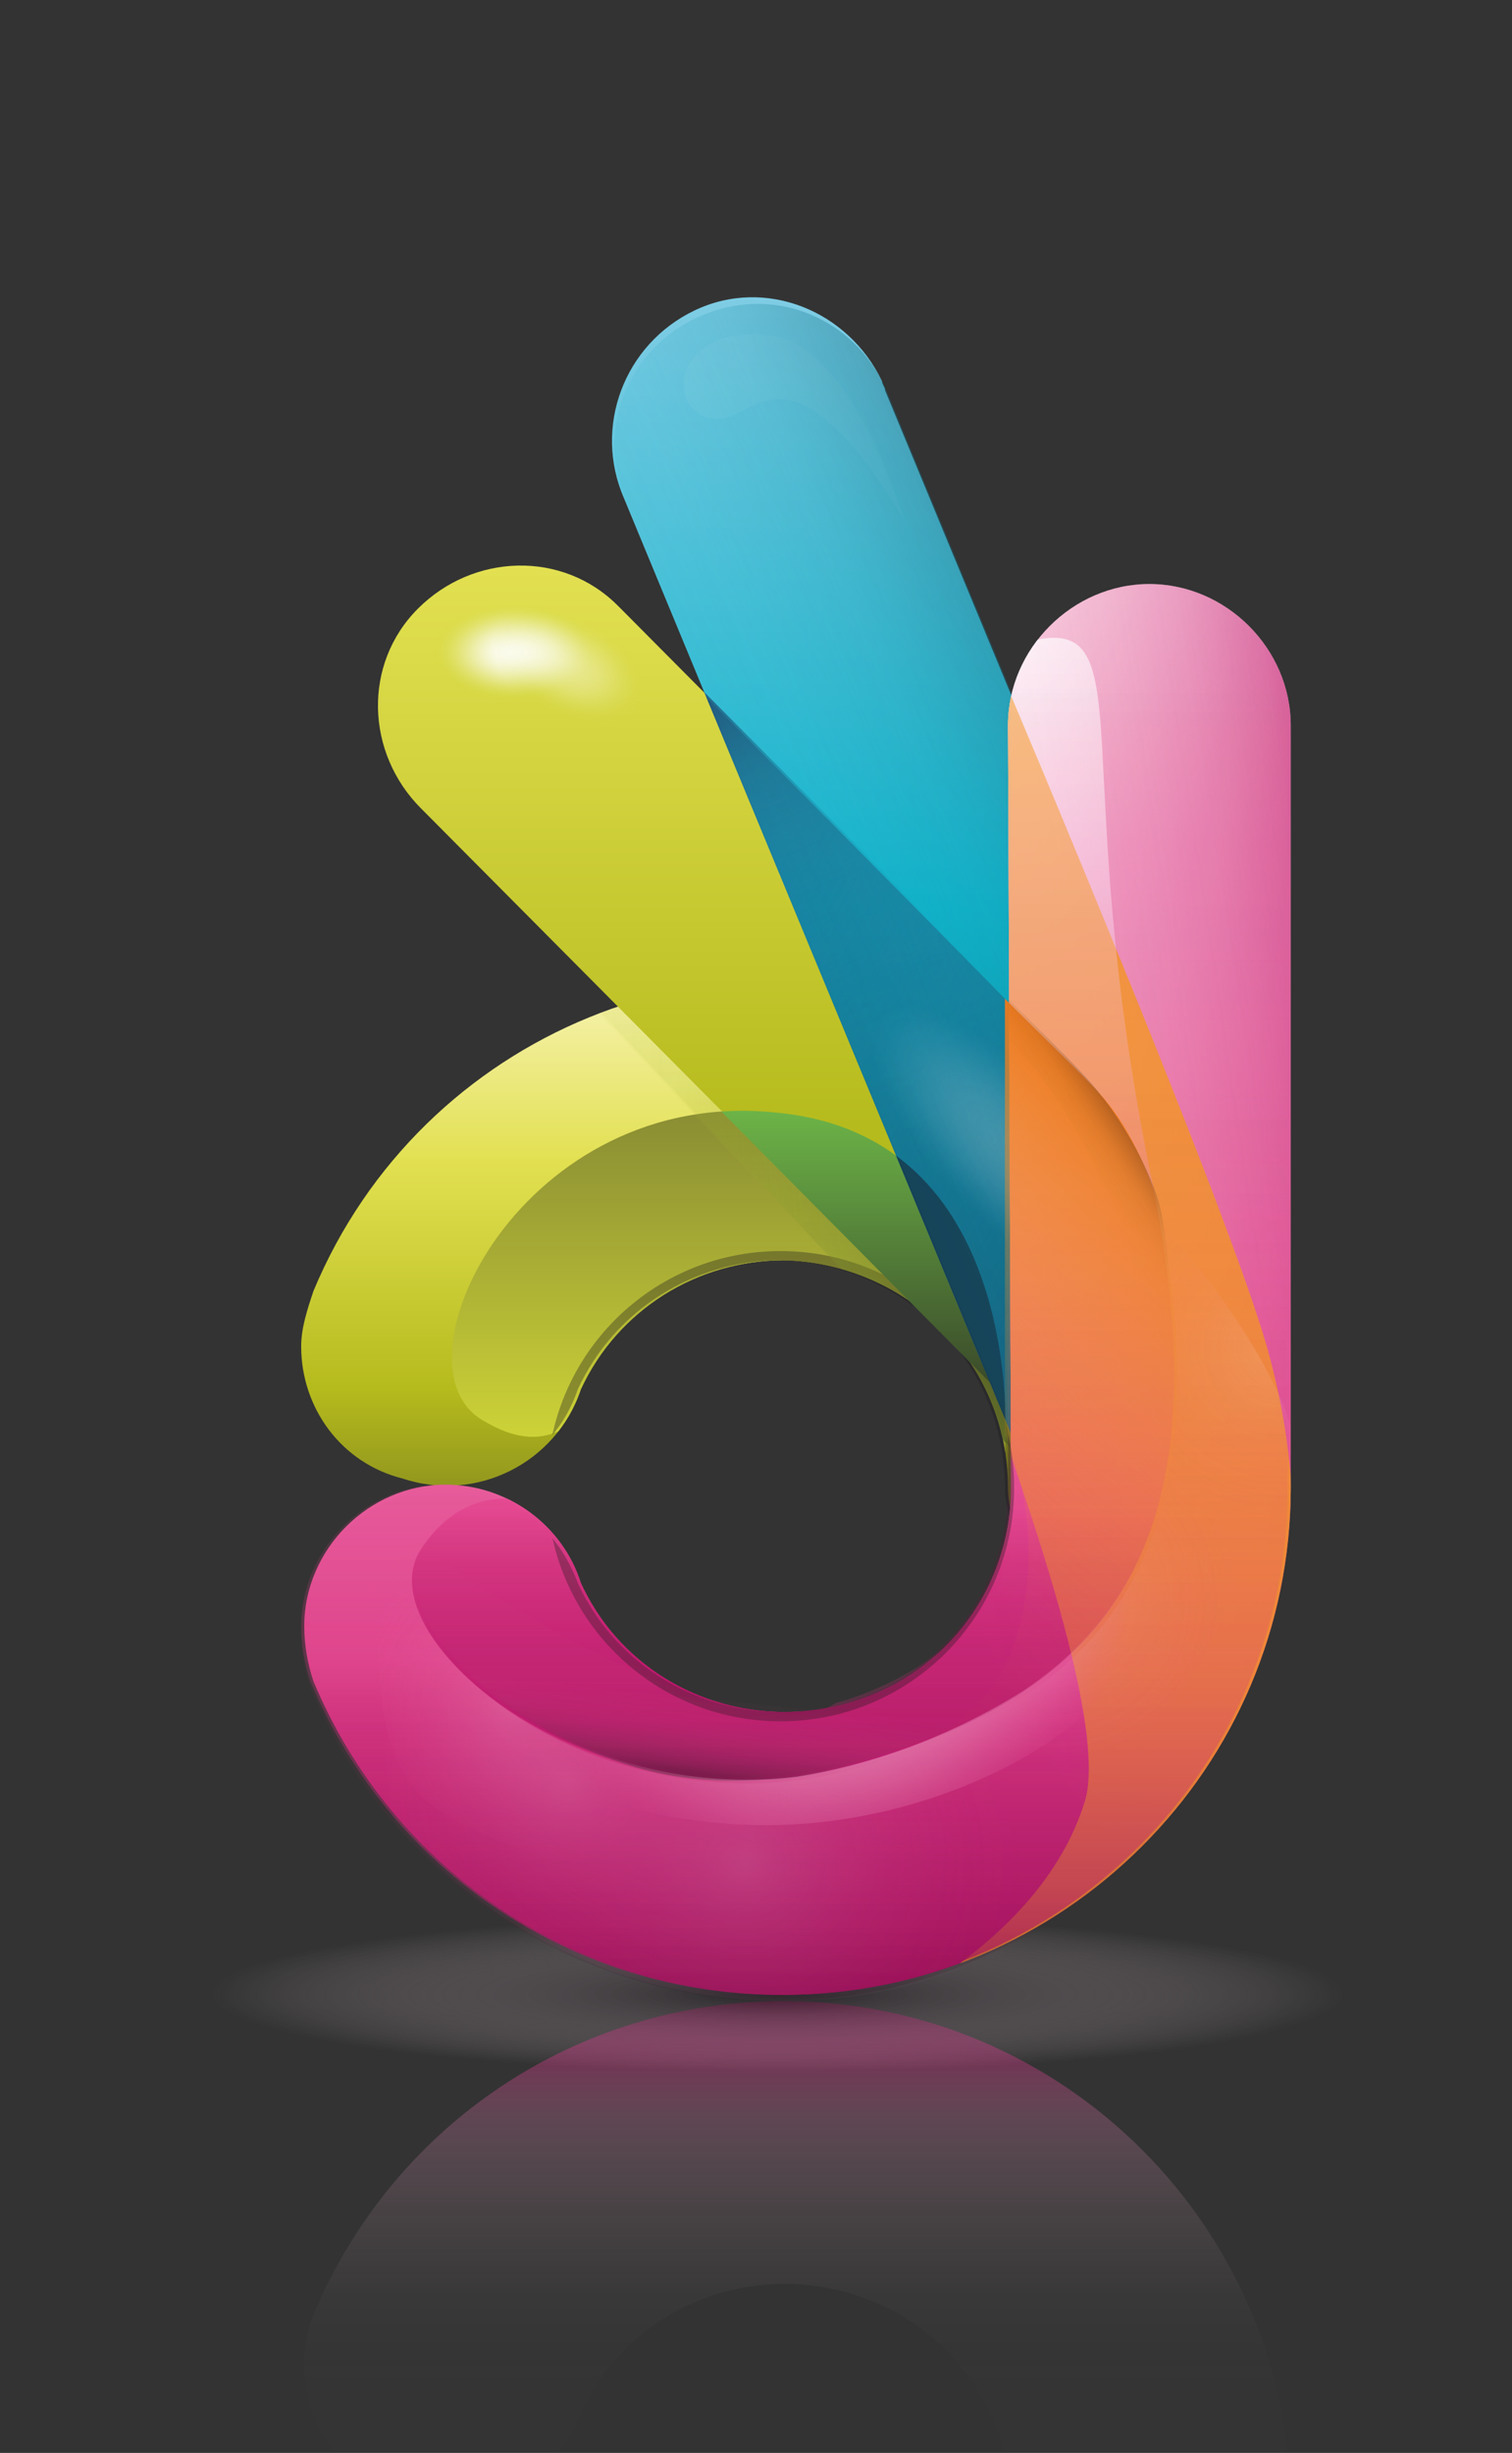<?xml version="1.0" encoding="utf-8"?>
<!-- Generator: Adobe Illustrator 26.4.1, SVG Export Plug-In . SVG Version: 6.00 Build 0)  -->
<svg version="1.1" id="Capa_1" xmlns="http://www.w3.org/2000/svg" xmlns:xlink="http://www.w3.org/1999/xlink" x="0px" y="0px"
	 viewBox="0 0 49.2 79.8" style="enable-background:new 0 0 49.2 79.8;" xml:space="preserve">
<rect x="0" y="0" width="49.2" height="79.8" fill="#333333" stroke="none"/>
<style type="text/css">
	.st0{opacity:0.54;fill:url(#SVGID_1_);enable-background:new    ;}
	.st1{opacity:0.65;fill:url(#SVGID_00000116950493538175607780000005680356302106451630_);enable-background:new    ;}
	.st2{fill:url(#SVGID_00000116233763771514691610000004702519413117777555_);}
	.st3{clip-path:url(#SVGID_00000143595435884832055380000004824285346628610181_);}
	.st4{fill-rule:evenodd;clip-rule:evenodd;fill:url(#SVGID_00000160886556590995100250000015063932896323758000_);}
	.st5{clip-path:url(#SVGID_00000126291398244118733900000014634288761846849156_);}
	.st6{opacity:0.34;fill-rule:evenodd;clip-rule:evenodd;fill:#1A171B;enable-background:new    ;}
	.st7{opacity:0.62;}
	.st8{clip-path:url(#SVGID_00000014594245396106784740000000714639945752950449_);}
	.st9{fill:url(#SVGID_00000009582703605871620390000017298663792567182217_);}
	.st10{opacity:0.32;}
	.st11{clip-path:url(#SVGID_00000138571404601677875230000000383617414667620507_);}
	.st12{fill:url(#SVGID_00000037679759844614379350000013704944943507779252_);}
	.st13{fill:url(#SVGID_00000176004088008909025050000004952718459552071860_);}
	.st14{clip-path:url(#SVGID_00000037684668148517565760000007621816465893622929_);}
	.st15{fill-rule:evenodd;clip-rule:evenodd;fill:url(#SVGID_00000163041576545496237460000010548108655557326978_);}
	.st16{fill-rule:evenodd;clip-rule:evenodd;fill:url(#SVGID_00000177482419140025920320000008350880453610985859_);}
	
		.st17{opacity:0.39;fill-rule:evenodd;clip-rule:evenodd;fill:url(#SVGID_00000157277000134989283560000002835621000523064218_);enable-background:new    ;}
	.st18{fill-rule:evenodd;clip-rule:evenodd;fill:url(#SVGID_00000029748070310047853400000017086239418738602923_);}
	.st19{opacity:5.000000e-02;fill-rule:evenodd;clip-rule:evenodd;fill:#FFFFFF;enable-background:new    ;}
	.st20{opacity:0.4;}
	.st21{clip-path:url(#SVGID_00000083066842642458381670000014088508325893858736_);}
	.st22{fill-rule:evenodd;clip-rule:evenodd;fill:#23224D;}
	.st23{clip-path:url(#SVGID_00000031920780619814316780000017930753551809108131_);}
	.st24{fill-rule:evenodd;clip-rule:evenodd;fill:url(#SVGID_00000101100669548734308850000004184316656914151572_);}
	.st25{clip-path:url(#SVGID_00000042703545089299362840000013473252465417972610_);}
	.st26{fill-rule:evenodd;clip-rule:evenodd;fill:url(#SVGID_00000099662227984591014900000009494877368518437536_);}
	.st27{clip-path:url(#SVGID_00000157986316281987412000000011665060238767548819_);}
	.st28{fill-rule:evenodd;clip-rule:evenodd;fill:#163E53;}
	.st29{opacity:0.64;}
	.st30{clip-path:url(#SVGID_00000155853561908931763160000006785674620463202176_);}
	.st31{fill-rule:evenodd;clip-rule:evenodd;fill:url(#SVGID_00000044167725717121587570000017644066509260144812_);}
	.st32{opacity:0.54;}
	.st33{clip-path:url(#SVGID_00000111180514237480334650000004571871005872880055_);}
	
		.st34{opacity:0.35;fill-rule:evenodd;clip-rule:evenodd;fill:url(#SVGID_00000083778410927415824550000003911895968806558638_);enable-background:new    ;}
	.st35{fill:url(#SVGID_00000119824441543701532730000010707928891898679948_);}
	.st36{clip-path:url(#SVGID_00000069363381241667286840000009041867918102511528_);}
	.st37{fill-rule:evenodd;clip-rule:evenodd;fill:url(#SVGID_00000148636682363859257650000005763085405248537764_);}
	
		.st38{opacity:0.63;fill-rule:evenodd;clip-rule:evenodd;fill:url(#SVGID_00000056407659431969285960000003668344404461920432_);enable-background:new    ;}
	.st39{opacity:0.77;}
	.st40{clip-path:url(#SVGID_00000168807383854064217120000010074501067996052391_);}
	.st41{fill:url(#SVGID_00000007426667648707109950000014852393865425626032_);}
	.st42{opacity:0.82;}
	.st43{clip-path:url(#SVGID_00000178924731201249111470000010124496314227556752_);}
	.st44{fill-rule:evenodd;clip-rule:evenodd;fill:#F39624;}
	.st45{opacity:0.35;}
	.st46{clip-path:url(#SVGID_00000158733425292271073370000007416168252315437468_);}
	.st47{fill-rule:evenodd;clip-rule:evenodd;fill:url(#SVGID_00000152968489120486269720000014982367080112623507_);}
	.st48{opacity:0.78;fill:url(#SVGID_00000134964441665119153600000002876263822633981614_);enable-background:new    ;}
	.st49{opacity:0.22;fill:url(#SVGID_00000181803782275521875630000014053187770582193297_);enable-background:new    ;}
	.st50{opacity:0.37;}
	.st51{clip-path:url(#SVGID_00000160191571540941686860000015832479254985638293_);}
	.st52{opacity:0.37;fill:url(#SVGID_00000175307374562781706330000006487640322548816530_);enable-background:new    ;}
	.st53{opacity:0.37;fill:url(#SVGID_00000147196033813350963610000007671011051503140784_);enable-background:new    ;}
	.st54{opacity:0.37;fill:url(#SVGID_00000152977577114007814100000000179333492648618128_);enable-background:new    ;}
	.st55{opacity:0.37;fill:url(#SVGID_00000095334146792163375900000002843045664524585375_);enable-background:new    ;}
	.st56{opacity:0.37;fill:url(#SVGID_00000028308115409728373650000008432160843692607627_);enable-background:new    ;}
	.st57{clip-path:url(#SVGID_00000154402784930876651400000014306667476443686323_);}
	.st58{fill-rule:evenodd;clip-rule:evenodd;fill:url(#SVGID_00000007394148124086379340000000997334316243314585_);}
	
		.st59{opacity:0.25;fill-rule:evenodd;clip-rule:evenodd;fill:url(#SVGID_00000047043721563257657430000005087999448808021920_);enable-background:new    ;}
	.st60{opacity:0.33;}
	.st61{clip-path:url(#SVGID_00000001638215052732943040000012973377959930410671_);}
	.st62{fill-rule:evenodd;clip-rule:evenodd;fill:#1A171B;}
	.st63{opacity:0.44;fill:url(#SVGID_00000067954076886752126030000011869859178325879449_);enable-background:new    ;}
	.st64{opacity:0.65;fill:url(#SVGID_00000180364696785935537170000002390666200101118388_);enable-background:new    ;}
</style>
<g>
	<g id="Capa_2_00000183225912542576959630000008431955549643748534_">
		<g id="Capa_1-2">
			
				<linearGradient id="SVGID_1_" gradientUnits="userSpaceOnUse" x1="25.95" y1="421.987" x2="25.95" y2="438.52" gradientTransform="matrix(1 0 0 1 0 -356.9)">
				<stop  offset="0" style="stop-color:#B60C64"/>
				<stop  offset="9.703911e-02" style="stop-color:#C02B78;stop-opacity:0.85"/>
				<stop  offset="0.175" style="stop-color:#CE5693;stop-opacity:0.65"/>
				<stop  offset="0.235" style="stop-color:#DA7CAB;stop-opacity:0.48"/>
				<stop  offset="0.329" style="stop-color:#E49CBF;stop-opacity:0.33"/>
				<stop  offset="0.41" style="stop-color:#EDB6CF;stop-opacity:0.21"/>
				<stop  offset="0.516" style="stop-color:#F3CADC;stop-opacity:0.11"/>
				<stop  offset="0.594" style="stop-color:#F8D8E5;stop-opacity:5.000000e-02"/>
				<stop  offset="0.711" style="stop-color:#F8DAE6;stop-opacity:2.011863e-02"/>
				<stop  offset="0.751" style="stop-color:#FAE0EA;stop-opacity:1.000000e-02"/>
				<stop  offset="1" style="stop-color:#FBE2EB;stop-opacity:0"/>
			</linearGradient>
			<path class="st0" d="M42,81.6c0-9.1-7.4-16.5-16.5-16.5c-6.7,0-12.7,4-15.3,10.2C10,75.8,9.9,76.4,9.9,77c0,2.5,2.1,4.6,4.6,4.6
				c2,0,3.7-1.3,4.4-3.1c1.7-3.7,6.1-5.2,9.8-3.5c2.6,1.2,4.2,3.8,4.2,6.6"/>
			
				<radialGradient id="SVGID_00000163785083511236947650000010043570991948827528_" cx="41.606" cy="1637.225" r="11.525" gradientTransform="matrix(1.6 0 0 0.22 -41.27 -295.318)" gradientUnits="userSpaceOnUse">
				<stop  offset="0" style="stop-color:#1A171B"/>
				<stop  offset="1" style="stop-color:#FBE2EB;stop-opacity:0"/>
			</radialGradient>
			
				<path style="opacity:0.65;fill:url(#SVGID_00000163785083511236947650000010043570991948827528_);enable-background:new    ;" d="
				M50.6,64.9c0,1.7-11.3,3.1-25.3,3.1S0,66.6,0,64.9c0-1.7,11.3-3.1,25.3-3.1S50.6,63.2,50.6,64.9z"/>
			
				<linearGradient id="SVGID_00000150081691196092568050000010367970665790693556_" gradientUnits="userSpaceOnUse" x1="25.9" y1="410.479" x2="25.9" y2="388.838" gradientTransform="matrix(1 0 0 1 0 -356.9)">
				<stop  offset="0" style="stop-color:#585D1F"/>
				<stop  offset="0.39" style="stop-color:#B6BB1D"/>
				<stop  offset="0.73" style="stop-color:#E2E051"/>
				<stop  offset="1" style="stop-color:#F7F3B3"/>
			</linearGradient>
			<path style="fill:url(#SVGID_00000150081691196092568050000010367970665790693556_);" d="M10.2,42c3.5-8.4,13.2-12.4,21.6-8.8
				C38,35.8,42,41.8,42,48.4c0,9.1-9.2,4.1-9.2,0s-3.3-7.3-7.3-7.4c-2.8,0-5.4,1.6-6.6,4.2c-0.8,2.4-3.4,3.7-5.8,2.9
				c-2-0.5-3.3-2.3-3.3-4.3C9.8,43.2,10,42.6,10.2,42L10.2,42z"/>
			<g>
				<g>
					<defs>
						<path id="SVGID_00000056420726707246139120000016853289317885757872_" d="M10.2,42c3.5-8.4,13.2-12.4,21.6-8.8
							C38,35.8,42,41.8,42,48.4c0,9.1-9.2,4.1-9.2,0s-3.3-7.3-7.3-7.4c-2.8,0-5.4,1.6-6.6,4.2c-0.8,2.4-3.4,3.7-5.8,2.9
							c-2-0.5-3.3-2.3-3.3-4.3C9.8,43.2,10,42.6,10.2,42L10.2,42z"/>
					</defs>
					<clipPath id="SVGID_00000006671227173369831150000017555367734445505158_">
						<use xlink:href="#SVGID_00000056420726707246139120000016853289317885757872_"  style="overflow:visible;"/>
					</clipPath>
					<g style="clip-path:url(#SVGID_00000006671227173369831150000017555367734445505158_);">
						
							<linearGradient id="SVGID_00000074420196163672960730000015665008234325961405_" gradientUnits="userSpaceOnUse" x1="23.717" y1="393.073" x2="23.717" y2="404.364" gradientTransform="matrix(1 0 0 1 0 -356.9)">
							<stop  offset="0" style="stop-color:#8A8D33"/>
							<stop  offset="1" style="stop-color:#D1D737"/>
						</linearGradient>
						
							<path style="fill-rule:evenodd;clip-rule:evenodd;fill:url(#SVGID_00000074420196163672960730000015665008234325961405_);" d="
							M32.7,47.4c0,0,0.9-10.4-7.4-11.2c-8.3-0.9-12.7,8.2-9.6,10c4.1,2.5,4-4.5,10.5-3.3C32.1,44,32.7,47.4,32.7,47.4z"/>
					</g>
				</g>
			</g>
			<g>
				<g>
					<defs>
						<path id="SVGID_00000034081592213364805420000011966368577805270704_" d="M10.2,42c3.5-8.4,13.2-12.4,21.6-8.8
							c6.1,2.6,10.1,8.6,10.1,15.2c0,9.1-9.2,4.1-9.2,0s-3.3-7.3-7.3-7.4c-2.8,0-5.4,1.6-6.6,4.2c-0.8,2.4-3.4,3.7-5.8,2.9
							s-3.7-3.4-2.9-5.8C10.1,42.2,10.1,42.1,10.2,42L10.2,42z"/>
					</defs>
					<clipPath id="SVGID_00000046319904224949089360000005507427999471864457_">
						<use xlink:href="#SVGID_00000034081592213364805420000011966368577805270704_"  style="overflow:visible;"/>
					</clipPath>
					<g style="clip-path:url(#SVGID_00000046319904224949089360000005507427999471864457_);">
						<path class="st6" d="M17.8,48.3c0-4.2,3.4-7.6,7.6-7.6s7.6,3.4,7.6,7.6s-3.4,7.6-7.6,7.6l0,0C21.2,55.9,17.8,52.5,17.8,48.3z"
							/>
					</g>
				</g>
			</g>
			<g class="st7">
				<g>
					<g>
						<defs>
							<path id="SVGID_00000060732098745461783660000009747386350363664057_" d="M10.2,42c3.5-8.4,13.2-12.4,21.7-8.8
								C38,35.8,42,41.8,42,48.4c0,9.1-9.2,4.1-9.2,0s-3.3-7.3-7.3-7.4c-2.8,0-5.4,1.6-6.6,4.2c-0.8,2.4-3.4,3.7-5.8,2.9
								s-3.7-3.4-2.9-5.8C10.1,42.3,10.2,42.1,10.2,42L10.2,42z"/>
						</defs>
						<clipPath id="SVGID_00000170262930111581238460000013309228750852290215_">
							<use xlink:href="#SVGID_00000060732098745461783660000009747386350363664057_"  style="overflow:visible;"/>
						</clipPath>
						<g style="clip-path:url(#SVGID_00000170262930111581238460000013309228750852290215_);">
							
								<radialGradient id="SVGID_00000132071456655537031550000012599853291588217791_" cx="-50.147" cy="172.882" r="17.602" gradientTransform="matrix(0.982 -0.191 0.515 2.65 -6.803 -424.651)" gradientUnits="userSpaceOnUse">
								<stop  offset="0" style="stop-color:#1A171B"/>
								<stop  offset="0.26" style="stop-color:#7E802A;stop-opacity:0.45"/>
								<stop  offset="0.57" style="stop-color:#BDC234;stop-opacity:0.11"/>
								<stop  offset="1" style="stop-color:#D1D737;stop-opacity:0"/>
							</radialGradient>
							<polygon style="fill:url(#SVGID_00000132071456655537031550000012599853291588217791_);" points="50.5,45.8 45.9,60.8 
								15.6,28.9 21.8,25.4 							"/>
						</g>
					</g>
				</g>
			</g>
			<g class="st10">
				<g>
					<g>
						<defs>
							<path id="SVGID_00000126281950491698156920000005969647714577627324_" d="M10.2,42c3.5-8.4,13.2-12.4,21.7-8.8
								C38,35.8,42,41.8,42,48.4c0,9.1-9.2,4.1-9.2,0s-3.3-7.3-7.3-7.4c-2.8,0-5.4,1.6-6.6,4.2c-0.8,2.4-3.4,3.7-5.8,2.9
								s-3.7-3.4-2.9-5.8C10.1,42.3,10.2,42.1,10.2,42L10.2,42z"/>
						</defs>
						<clipPath id="SVGID_00000085946575171239849710000007827477184809006221_">
							<use xlink:href="#SVGID_00000126281950491698156920000005969647714577627324_"  style="overflow:visible;"/>
						</clipPath>
						<g style="clip-path:url(#SVGID_00000085946575171239849710000007827477184809006221_);">
							
								<linearGradient id="SVGID_00000140715311334240993430000008961740974134507147_" gradientUnits="userSpaceOnUse" x1="32.65" y1="418.135" x2="32.65" y2="385.435" gradientTransform="matrix(1 0 0 1 0 -360)">
								<stop  offset="0" style="stop-color:#035225"/>
								<stop  offset="1" style="stop-color:#D1D737;stop-opacity:0"/>
							</linearGradient>
							<polygon style="fill:url(#SVGID_00000140715311334240993430000008961740974134507147_);" points="48.8,50.3 43.2,58.1 
								16.5,29.7 28,25.4 							"/>
						</g>
					</g>
				</g>
			</g>
			
				<linearGradient id="SVGID_00000060003097143628089100000014241040068238353332_" gradientUnits="userSpaceOnUse" x1="24.2" y1="399.236" x2="24.2" y2="375.414" gradientTransform="matrix(1 0 0 1 0 -356.9)">
				<stop  offset="0" style="stop-color:#585D1F"/>
				<stop  offset="2.000000e-02" style="stop-color:#73781E"/>
				<stop  offset="5.000000e-02" style="stop-color:#8B901E"/>
				<stop  offset="8.000000e-02" style="stop-color:#9EA31E"/>
				<stop  offset="0.11" style="stop-color:#ACB11D"/>
				<stop  offset="0.16" style="stop-color:#B4B91D"/>
				<stop  offset="0.24" style="stop-color:#B6BB1D"/>
				<stop  offset="1" style="stop-color:#E2E051"/>
			</linearGradient>
			<path style="fill:url(#SVGID_00000060003097143628089100000014241040068238353332_);" d="M13.7,26.3c-1.8-1.8-1.9-4.7-0.1-6.5
				s4.7-1.9,6.5-0.1l0.1,0.1l15.9,16l-6.5,6.5L13.7,26.3z"/>
			<g>
				<g>
					<defs>
						<path id="SVGID_00000038379988761577008210000015414379186277893045_" d="M13.7,26.3c-1.8-1.8-1.9-4.7-0.1-6.5
							s4.7-1.9,6.5-0.1l0.1,0.1l22.5,22.7L36.2,49L13.7,26.3z"/>
					</defs>
					<clipPath id="SVGID_00000127742179721815124320000017110441582690749084_">
						<use xlink:href="#SVGID_00000038379988761577008210000015414379186277893045_"  style="overflow:visible;"/>
					</clipPath>
					<g style="clip-path:url(#SVGID_00000127742179721815124320000017110441582690749084_);">
						
							<linearGradient id="SVGID_00000125598255452630796780000017436211905456156812_" gradientUnits="userSpaceOnUse" x1="23.717" y1="404.365" x2="23.717" y2="393.074" gradientTransform="matrix(1 0 0 1 0 -356.9)">
							<stop  offset="0" style="stop-color:#2D2D22"/>
							<stop  offset="1" style="stop-color:#6CB347"/>
						</linearGradient>
						
							<path style="fill-rule:evenodd;clip-rule:evenodd;fill:url(#SVGID_00000125598255452630796780000017436211905456156812_);" d="
							M32.7,47.4c0,0,0.9-10.4-7.4-11.2c-8.3-0.9-12.7,8.2-9.6,10c4.1,2.5,4-4.5,10.5-3.3C32.1,44,32.7,47.4,32.7,47.4z"/>
					</g>
				</g>
			</g>
			
				<radialGradient id="SVGID_00000020357086479404000790000015387661386199349666_" cx="16.737" cy="663.001" r="2.682" gradientTransform="matrix(1 0 0 0.6 0 -376.586)" gradientUnits="userSpaceOnUse">
				<stop  offset="0" style="stop-color:#FFFFFF"/>
				<stop  offset="0.12" style="stop-color:#FEFEFC;stop-opacity:0.98"/>
				<stop  offset="0.24" style="stop-color:#FCFCF2;stop-opacity:0.93"/>
				<stop  offset="0.37" style="stop-color:#F8F9E1;stop-opacity:0.85"/>
				<stop  offset="0.5" style="stop-color:#F3F4CA;stop-opacity:0.74"/>
				<stop  offset="0.63" style="stop-color:#ECEEAC;stop-opacity:0.59"/>
				<stop  offset="0.76" style="stop-color:#E4E788;stop-opacity:0.4"/>
				<stop  offset="0.89" style="stop-color:#DADF5D;stop-opacity:0.19"/>
				<stop  offset="1" style="stop-color:#D1D737;stop-opacity:0"/>
			</radialGradient>
			<path style="fill-rule:evenodd;clip-rule:evenodd;fill:url(#SVGID_00000020357086479404000790000015387661386199349666_);" d="
				M13.9,22.5v-0.3l-0.3-0.1v-0.5h-0.1c-0.1-0.4,0.2-0.7,0.3-1.1l0.8-0.7v-0.1l0.5-0.1v-0.1h0.6c1.8-0.6,3.9,0.7,4.4,1.9v0.8
				l-0.4,0.3v0.1h-0.3v0.1L16.8,23v0.1H15C14.6,23,14.3,22.6,13.9,22.5z"/>
			
				<radialGradient id="SVGID_00000102516609645372304750000001557832303518759077_" cx="316.863" cy="354.728" r="2.68" gradientTransform="matrix(0.89 0.45 -0.27 0.54 -167.694 -312.476)" gradientUnits="userSpaceOnUse">
				<stop  offset="0" style="stop-color:#FFFFFF"/>
				<stop  offset="0.12" style="stop-color:#FEFEFC;stop-opacity:0.98"/>
				<stop  offset="0.24" style="stop-color:#FCFCF2;stop-opacity:0.93"/>
				<stop  offset="0.37" style="stop-color:#F8F9E1;stop-opacity:0.85"/>
				<stop  offset="0.5" style="stop-color:#F3F4CA;stop-opacity:0.74"/>
				<stop  offset="0.63" style="stop-color:#ECEEAC;stop-opacity:0.59"/>
				<stop  offset="0.76" style="stop-color:#E4E788;stop-opacity:0.4"/>
				<stop  offset="0.89" style="stop-color:#DADF5D;stop-opacity:0.19"/>
				<stop  offset="1" style="stop-color:#D1D737;stop-opacity:0"/>
			</radialGradient>
			
				<path style="opacity:0.39;fill-rule:evenodd;clip-rule:evenodd;fill:url(#SVGID_00000102516609645372304750000001557832303518759077_);enable-background:new    ;" d="
				M15.6,21.4c0-0.1,0.1-0.2,0.1-0.2L15.5,21c0.1-0.2,0.2-0.3,0.2-0.5l-0.1-0.1c0.1-0.4,0.5-0.6,0.7-0.9l1-0.2l0.1-0.1l0.5,0.1
				c0,0,0-0.1,0.1-0.1l0.5,0.2c1.8,0.3,3.2,2.4,3,3.7l-0.2,0.7l-0.5,0.1c0,0,0,0.1-0.1,0.1l-0.2-0.1L20.4,24L18,23.1l-0.1,0.1
				l-1.6-0.8C16.1,22.1,15.9,21.7,15.6,21.4z"/>
			
				<linearGradient id="SVGID_00000121279697686454261470000009421973913636936631_" gradientUnits="userSpaceOnUse" x1="30.857" y1="404.536" x2="30.857" y2="366.793" gradientTransform="matrix(1 0 0 1 0 -356.9)">
				<stop  offset="0" style="stop-color:#02727F"/>
				<stop  offset="0.48" style="stop-color:#11B5CC"/>
				<stop  offset="1" style="stop-color:#7ECCE4"/>
			</linearGradient>
			<path style="fill-rule:evenodd;clip-rule:evenodd;fill:url(#SVGID_00000121279697686454261470000009421973913636936631_);" d="
				M20.3,16.2c-1-2.3,0-5,2.3-6.1s5,0,6.1,2.3c0,0.1,0.1,0.2,0.1,0.3l0,0l13,31.4l-8.5,3.5L20.3,16.2"/>
			<path class="st19" d="M25,10.9c-2.7-0.3-3.4,1.9-2.2,2.6c1.2,0.6,1.8-1.1,3.4-0.3c1.6,0.8,3.2,3.7,3.2,3.7S27.8,11.2,25,10.9z"/>
			<g class="st20">
				<g>
					<g>
						<defs>
							<path id="SVGID_00000072254115097224507890000008456153651636656049_" d="M20.3,16.2c-0.9-2.4,0.3-5,2.7-5.9
								c2.3-0.9,4.8,0.2,5.8,2.4l0,0l13,31.4l-8.5,3.5L20.3,16.2"/>
						</defs>
						<clipPath id="SVGID_00000113310857932933458520000001917452257259845530_">
							<use xlink:href="#SVGID_00000072254115097224507890000008456153651636656049_"  style="overflow:visible;"/>
						</clipPath>
						<g style="clip-path:url(#SVGID_00000113310857932933458520000001917452257259845530_);">
							<path class="st22" d="M21.5,21.2c0,0,11.4,11.4,14,14.2c3.1,3.4,4.1,13.6,0,17.8s-9.8,4.7-9.8,4.7s5.9-0.5,7.2-4.4
								c1.3-3.9,0.2-7.8-3.4-11.2S17,29.6,17,29.6L21.5,21.2z"/>
						</g>
					</g>
				</g>
			</g>
			<g>
				<g>
					<defs>
						<path id="SVGID_00000173874170343468540260000000472991521172414875_" d="M20.3,16.2c-1-2.3,0-5,2.3-6.1s5,0,6.1,2.3
							c0,0.1,0.1,0.2,0.1,0.3l0,0l13,31.4l-8.5,3.5L20.3,16.2"/>
					</defs>
					<clipPath id="SVGID_00000084496712516117226720000012393828328571260325_">
						<use xlink:href="#SVGID_00000173874170343468540260000000472991521172414875_"  style="overflow:visible;"/>
					</clipPath>
					<g style="clip-path:url(#SVGID_00000084496712516117226720000012393828328571260325_);">
						
							<linearGradient id="SVGID_00000047055543797725296380000011029356166753953453_" gradientUnits="userSpaceOnUse" x1="38.787" y1="404.509" x2="14.351" y2="391.518" gradientTransform="matrix(1 0 0 1 0 -356.9)">
							<stop  offset="0" style="stop-color:#23224D"/>
							<stop  offset="0.13" style="stop-color:#1E4A70;stop-opacity:0.73"/>
							<stop  offset="0.32" style="stop-color:#187998;stop-opacity:0.41"/>
							<stop  offset="0.53" style="stop-color:#149BB5;stop-opacity:0.18"/>
							<stop  offset="0.74" style="stop-color:#12AFC6;stop-opacity:4.000000e-02"/>
							<stop  offset="1" style="stop-color:#11B5CC;stop-opacity:0"/>
						</linearGradient>
						
							<path style="fill-rule:evenodd;clip-rule:evenodd;fill:url(#SVGID_00000047055543797725296380000011029356166753953453_);" d="
							M21.5,21.2c0,0,11.4,11.4,14,14.2c3.1,3.4,4.1,13.6,0,17.8s-9.8,4.6-9.8,4.6s5.9-0.5,7.2-4.4c1.3-3.9-1-10.7-4.5-14.2
							C24.9,35.8,19,26,19,26L21.5,21.2z"/>
					</g>
				</g>
			</g>
			<g>
				<g>
					<defs>
						<path id="SVGID_00000129922267727401537660000012804305992959398830_" d="M20.3,16.2c-1-2.3,0-5,2.3-6.1s5,0,6.1,2.3
							c0,0.1,0.1,0.2,0.1,0.3l0,0l13,31.4l-8.5,3.5L20.3,16.2"/>
					</defs>
					<clipPath id="SVGID_00000165207319082772353240000014128383838905553833_">
						<use xlink:href="#SVGID_00000129922267727401537660000012804305992959398830_"  style="overflow:visible;"/>
					</clipPath>
					<g style="clip-path:url(#SVGID_00000165207319082772353240000014128383838905553833_);">
						
							<linearGradient id="SVGID_00000107549007174767594620000010977400918026433934_" gradientUnits="userSpaceOnUse" x1="19.795" y1="378.795" x2="34.43" y2="411.662" gradientTransform="matrix(1 0 0 1 0 -356.9)">
							<stop  offset="0" style="stop-color:#23224D"/>
							<stop  offset="5.000000e-02" style="stop-color:#1F436A;stop-opacity:0.77"/>
							<stop  offset="0.14" style="stop-color:#1A6D8E;stop-opacity:0.49"/>
							<stop  offset="0.24" style="stop-color:#168EAA;stop-opacity:0.27"/>
							<stop  offset="0.36" style="stop-color:#13A4BE;stop-opacity:0.11"/>
							<stop  offset="0.53" style="stop-color:#11B1C9;stop-opacity:2.000000e-02"/>
							<stop  offset="1" style="stop-color:#11B5CC;stop-opacity:0"/>
						</linearGradient>
						
							<path style="fill-rule:evenodd;clip-rule:evenodd;fill:url(#SVGID_00000107549007174767594620000010977400918026433934_);" d="
							M21.5,21.1c0,0,11.4,11.4,14,14.2c3.1,3.4,4.1,13.6,0,17.8s-9.8,4.7-9.8,4.7s5.9-0.5,7.2-4.4c1.3-3.9-0.9-10.8-4.5-14.2
							S19,25.9,19,25.9L21.5,21.1z"/>
					</g>
				</g>
			</g>
			<g>
				<g>
					<defs>
						<path id="SVGID_00000011711859773389265670000004659031415422984858_" d="M20.3,16.2c-0.9-2.4,0.2-5,2.6-6
							c2.3-0.9,4.9,0.2,5.9,2.5l0,0l13,31.4l-8.5,3.5L20.3,16.2"/>
					</defs>
					<clipPath id="SVGID_00000006677823550898397320000004631124359634927776_">
						<use xlink:href="#SVGID_00000011711859773389265670000004659031415422984858_"  style="overflow:visible;"/>
					</clipPath>
					<g style="clip-path:url(#SVGID_00000006677823550898397320000004631124359634927776_);">
						<path class="st28" d="M32.7,47.4c0,0,0.9-10.4-7.4-11.2c-8.3-0.9-12.7,8.2-9.6,10c4.1,2.5,4-4.5,10.5-3.3
							C32,44,32.7,47.4,32.7,47.4z"/>
					</g>
				</g>
			</g>
			<g class="st29">
				<g>
					<g>
						<defs>
							<path id="SVGID_00000127040812677217818220000017972660392968643510_" d="M20.3,16.1c-0.9-2.4,0.3-5,2.7-5.9
								c2.3-0.9,4.8,0.2,5.8,2.4l0,0l13,31.4l-8.5,3.5L20.3,16.1"/>
						</defs>
						<clipPath id="SVGID_00000016039424577067334860000018309256183642743990_">
							<use xlink:href="#SVGID_00000127040812677217818220000017972660392968643510_"  style="overflow:visible;"/>
						</clipPath>
						<g style="clip-path:url(#SVGID_00000016039424577067334860000018309256183642743990_);">
							
								<linearGradient id="SVGID_00000049188432638699904470000001247547907151593659_" gradientUnits="userSpaceOnUse" x1="-287.838" y1="942.362" x2="-265.669" y2="942.362" gradientTransform="matrix(0.915 -0.404 0.404 0.915 -99.639 -945.118)">
								<stop  offset="0" style="stop-color:#11B5CC;stop-opacity:0"/>
								<stop  offset="0.3" style="stop-color:#11B1C8;stop-opacity:3.000000e-02"/>
								<stop  offset="0.5" style="stop-color:#12A4BB;stop-opacity:0.14"/>
								<stop  offset="0.67" style="stop-color:#138FA5;stop-opacity:0.32"/>
								<stop  offset="0.82" style="stop-color:#147086;stop-opacity:0.58"/>
								<stop  offset="0.97" style="stop-color:#16495E;stop-opacity:0.91"/>
								<stop  offset="1" style="stop-color:#163E53"/>
							</linearGradient>
							
								<path style="fill-rule:evenodd;clip-rule:evenodd;fill:url(#SVGID_00000049188432638699904470000001247547907151593659_);" d="
								M35.7,18.8c3.5,7.8,10.3,25,4.7,27.5c-1.8,0.8-4.4,3-7.6,1.2c-6.7-3.7-15-14.5-17.4-19.8c-3.4-7.8-1.7-16.1,3.9-18.6
								S32.2,11,35.7,18.8z"/>
						</g>
					</g>
				</g>
			</g>
			<g class="st32">
				<g>
					<g>
						<defs>
							<path id="SVGID_00000155125305510979541820000017582593290736942491_" d="M20.3,16.2c-0.9-2.4,0.3-5,2.7-5.9
								c2.3-0.9,4.8,0.2,5.8,2.4l0,0l13,31.4l-8.5,3.5L20.3,16.2"/>
						</defs>
						<clipPath id="SVGID_00000021083786945082880280000011343602299078625448_">
							<use xlink:href="#SVGID_00000155125305510979541820000017582593290736942491_"  style="overflow:visible;"/>
						</clipPath>
						<g style="clip-path:url(#SVGID_00000021083786945082880280000011343602299078625448_);">
							
								<radialGradient id="SVGID_00000140710114657329945060000009062308076370168235_" cx="27.184" cy="130.147" r="2" gradientTransform="matrix(1.97 2.13 -0.81 0.75 84.507 -118.291)" gradientUnits="userSpaceOnUse">
								<stop  offset="0" style="stop-color:#FFFFFF"/>
								<stop  offset="0.12" style="stop-color:#FDFEFF;stop-opacity:0.98"/>
								<stop  offset="0.24" style="stop-color:#F6FCFD;stop-opacity:0.93"/>
								<stop  offset="0.37" style="stop-color:#ECF7FB;stop-opacity:0.85"/>
								<stop  offset="0.5" style="stop-color:#DDF2F8;stop-opacity:0.74"/>
								<stop  offset="0.63" style="stop-color:#CAEAF4;stop-opacity:0.59"/>
								<stop  offset="0.76" style="stop-color:#B2E1EF;stop-opacity:0.4"/>
								<stop  offset="0.89" style="stop-color:#97D6E9;stop-opacity:0.19"/>
								<stop  offset="1" style="stop-color:#7ECCE4;stop-opacity:0"/>
							</radialGradient>
							
								<path style="opacity:0.35;fill-rule:evenodd;clip-rule:evenodd;fill:url(#SVGID_00000140710114657329945060000009062308076370168235_);enable-background:new    ;" d="
								M26.8,33.7l0.3-0.3l-0.3-0.6l0.5-0.5l-0.2-0.2c0.3-0.5,1-0.4,1.5-0.6l1.9,0.7l0.1-0.1l0.9,0.7l0.1-0.1
								c0.3,0.3,0.5,0.6,0.8,0.9c3.2,2.3,5.1,6.9,4.5,8.7l-0.8,0.8l-0.9-0.4l0,0.1c-0.1-0.1-0.3-0.3-0.4-0.4l-0.1,0.1l-4.1-3.9
								l-0.1,0.2L27.9,36C27.4,35.2,27.3,34.5,26.8,33.7z"/>
						</g>
					</g>
				</g>
			</g>
			
				<linearGradient id="SVGID_00000163763692923702541170000004102841862162147468_" gradientUnits="userSpaceOnUse" x1="25.95" y1="421.894" x2="25.95" y2="375.994" gradientTransform="matrix(1 0 0 1 0 -356.9)">
				<stop  offset="0" style="stop-color:#B60C64"/>
				<stop  offset="6.000000e-02" style="stop-color:#B91067"/>
				<stop  offset="0.12" style="stop-color:#C31D70"/>
				<stop  offset="0.19" style="stop-color:#D3327F"/>
				<stop  offset="0.24" style="stop-color:#E54A91"/>
				<stop  offset="0.82" style="stop-color:#F3AFCB"/>
				<stop  offset="1" style="stop-color:#FBE2EB"/>
			</linearGradient>
			<path style="fill:url(#SVGID_00000163763692923702541170000004102841862162147468_);" d="M32.8,23.6c0-2.5,2.1-4.6,4.6-4.6
				s4.6,2.1,4.6,4.6v24.8c0,9.1-7.4,16.5-16.5,16.5c-6.7,0-12.7-4-15.3-10.2c-0.2-0.6-0.3-1.2-0.3-1.8c0-2.5,2.1-4.6,4.6-4.6
				c2,0,3.8,1.3,4.4,3.2c1.7,3.7,6.1,5.2,9.8,3.5c2.6-1.2,4.2-3.8,4.2-6.6L32.8,23.6L32.8,23.6z"/>
			<g>
				<g>
					<defs>
						<path id="SVGID_00000116230651628384966970000013685438718150241667_" d="M32.8,23.6c0-2.5,2.1-4.6,4.6-4.6s4.6,2.1,4.6,4.6
							v24.8c0,9.1-7.4,16.5-16.5,16.5c-6.7,0-12.7-4-15.3-10.2c-0.2-0.6-0.3-1.2-0.3-1.8c0-2.5,2.1-4.6,4.6-4.6c2,0,3.8,1.3,4.4,3.2
							c1.7,3.7,6.1,5.2,9.8,3.5c2.6-1.2,4.2-3.8,4.2-6.6L32.8,23.6L32.8,23.6z"/>
					</defs>
					<clipPath id="SVGID_00000067918016631474890620000015715846024807678355_">
						<use xlink:href="#SVGID_00000116230651628384966970000013685438718150241667_"  style="overflow:visible;"/>
					</clipPath>
					<g style="clip-path:url(#SVGID_00000067918016631474890620000015715846024807678355_);">
						
							<linearGradient id="SVGID_00000038392412165248319200000004476062106051169705_" gradientUnits="userSpaceOnUse" x1="25.803" y1="414.856" x2="25.803" y2="377.648" gradientTransform="matrix(1 0 0 1 0 -356.9)">
							<stop  offset="0" style="stop-color:#B60C64"/>
							<stop  offset="6.000000e-02" style="stop-color:#B91067"/>
							<stop  offset="0.12" style="stop-color:#C31D70"/>
							<stop  offset="0.19" style="stop-color:#D3327F"/>
							<stop  offset="0.24" style="stop-color:#E54A91"/>
							<stop  offset="1" style="stop-color:#FFFFFF"/>
						</linearGradient>
						
							<path style="fill-rule:evenodd;clip-rule:evenodd;fill:url(#SVGID_00000038392412165248319200000004476062106051169705_);" d="
							M27.7,53.6c-2.7,1.8-10.3-8.8-14-3.2c-1.9,2.9,5.7,9.2,13.8,7.1c9.4-2.5,12.3-8.1,9.9-19.5c-2.6-13-0.3-17.8-3.6-17.2
							c-3.8,0.7-3.8,13-2.5,19.6C32.6,46.9,27.7,53.6,27.7,53.6z"/>
					</g>
				</g>
			</g>
			
				<linearGradient id="SVGID_00000017499189628608022060000008319014178509481657_" gradientUnits="userSpaceOnUse" x1="25.904" y1="414.874" x2="25.904" y2="394.909" gradientTransform="matrix(1 0 0 1 0 -356.9)">
				<stop  offset="0" style="stop-color:#761343"/>
				<stop  offset="0" style="stop-color:#771343;stop-opacity:0.99"/>
				<stop  offset="6.000000e-02" style="stop-color:#942258;stop-opacity:0.73"/>
				<stop  offset="0.13" style="stop-color:#AD2E6A;stop-opacity:0.5"/>
				<stop  offset="0.21" style="stop-color:#C23978;stop-opacity:0.32"/>
				<stop  offset="0.3" style="stop-color:#D24083;stop-opacity:0.17"/>
				<stop  offset="0.41" style="stop-color:#DD468B;stop-opacity:7.000000e-02"/>
				<stop  offset="0.56" style="stop-color:#E34990;stop-opacity:2.000000e-02"/>
				<stop  offset="1" style="stop-color:#E54A91;stop-opacity:0"/>
			</linearGradient>
			
				<path style="opacity:0.63;fill-rule:evenodd;clip-rule:evenodd;fill:url(#SVGID_00000017499189628608022060000008319014178509481657_);enable-background:new    ;" d="
				M33,47.1c1.3,6.6-5.8,8.3-5.8,8.3c-2.7,1.8-11.3-3.3-13.4-5.1c-1.9,2.9,5.7,9.2,13.8,7.1c9.4-2.5,12.3-8.1,9.9-19.5"/>
			<g class="st39">
				<g>
					<g>
						<defs>
							<path id="SVGID_00000019677943323962605180000016501794816659804320_" d="M32.8,23.6c0-2.5,2.1-4.6,4.6-4.6s4.6,2.1,4.6,4.6
								v24.8c0,9.1-7.4,16.5-16.5,16.5c-6.7,0-12.7-4-15.3-10.2c-0.2-0.6-0.3-1.2-0.3-1.8c0-2.5,2.1-4.6,4.6-4.6
								c2,0,3.8,1.3,4.4,3.2c1.7,3.7,6.1,5.2,9.8,3.5c2.6-1.2,4.2-3.8,4.2-6.6L32.8,23.6L32.8,23.6z"/>
						</defs>
						<clipPath id="SVGID_00000034810875997743422320000015095357205429220275_">
							<use xlink:href="#SVGID_00000019677943323962605180000016501794816659804320_"  style="overflow:visible;"/>
						</clipPath>
						<g style="clip-path:url(#SVGID_00000034810875997743422320000015095357205429220275_);">
							
								<linearGradient id="SVGID_00000057109719961291742520000003668887562715687854_" gradientUnits="userSpaceOnUse" x1="93.844" y1="604.172" x2="75.014" y2="604.172" gradientTransform="matrix(0.99 -0.15 0.22 1.46 -179.914 -832.364)">
								<stop  offset="0" style="stop-color:#B60C64"/>
								<stop  offset="2.000000e-02" style="stop-color:#B80F66;stop-opacity:0.95"/>
								<stop  offset="0.14" style="stop-color:#C41F72;stop-opacity:0.7"/>
								<stop  offset="0.27" style="stop-color:#CE2C7B;stop-opacity:0.48"/>
								<stop  offset="0.4" style="stop-color:#D63783;stop-opacity:0.31"/>
								<stop  offset="0.53" style="stop-color:#DD3F89;stop-opacity:0.17"/>
								<stop  offset="0.67" style="stop-color:#E1458E;stop-opacity:8.000000e-02"/>
								<stop  offset="0.82" style="stop-color:#E44990;stop-opacity:2.000000e-02"/>
								<stop  offset="1" style="stop-color:#E54A91;stop-opacity:0"/>
							</linearGradient>
							<path style="fill:url(#SVGID_00000057109719961291742520000003668887562715687854_);" d="M46.4,35.5
								c2.1,13.9-0.3,25.8-5.4,26.6s-11-9.8-13.2-23.7s0.3-25.8,5.4-26.6C38.4,11,44.3,21.6,46.4,35.5z"/>
						</g>
					</g>
				</g>
			</g>
			<g class="st42">
				<g>
					<g>
						<defs>
							<path id="SVGID_00000079480611627809889960000004235580294337201582_" d="M32.8,23.6c0-2.5,2.1-4.6,4.6-4.6s4.6,2.1,4.6,4.6
								v24.8c0,9.1-7.4,16.5-16.5,16.5c-6.7,0-12.7-4-15.3-10.2c-0.2-0.6-0.3-1.2-0.3-1.8c0-2.5,2.1-4.6,4.6-4.6
								c2,0,3.8,1.3,4.4,3.2c1.7,3.7,6.1,5.2,9.8,3.5c2.6-1.2,4.2-3.8,4.2-6.6L32.8,23.6L32.8,23.6z"/>
						</defs>
						<clipPath id="SVGID_00000114770266724357183950000011520422633518580628_">
							<use xlink:href="#SVGID_00000079480611627809889960000004235580294337201582_"  style="overflow:visible;"/>
						</clipPath>
						<g style="clip-path:url(#SVGID_00000114770266724357183950000011520422633518580628_);">
							<path class="st44" d="M32.8,22.4c0,0,6.7,15.8,8.3,21s1.6,12.1-2.9,17c-2.8,3-6.5,4.9-10.5,5.5c0,0,6.1-2.4,7.6-7.3
								S24.7,27.3,24.7,27.3L32.8,22.4z"/>
						</g>
					</g>
				</g>
			</g>
			<g class="st45">
				<g>
					<g>
						<defs>
							<path id="SVGID_00000055685744291745548550000006121785092308794271_" d="M32.8,23.6c0-2.5,2.1-4.6,4.6-4.6s4.6,2.1,4.6,4.6
								v24.8c0,9.1-7.4,16.5-16.5,16.5c-6.7,0-12.7-4-15.3-10.2c-0.2-0.6-0.3-1.2-0.3-1.8c0-2.5,2.1-4.6,4.6-4.6
								c2,0,3.8,1.3,4.4,3.2c1.7,3.7,6.1,5.2,9.8,3.5c2.6-1.2,4.2-3.8,4.2-6.6L32.8,23.6L32.8,23.6z"/>
						</defs>
						<clipPath id="SVGID_00000011014978558374529840000001171990972759292086_">
							<use xlink:href="#SVGID_00000055685744291745548550000006121785092308794271_"  style="overflow:visible;"/>
						</clipPath>
						<g style="clip-path:url(#SVGID_00000011014978558374529840000001171990972759292086_);">
							
								<linearGradient id="SVGID_00000043424876588834323710000017989801472811171228_" gradientUnits="userSpaceOnUse" x1="25.803" y1="414.856" x2="25.803" y2="377.648" gradientTransform="matrix(1 0 0 1 0 -356.9)">
								<stop  offset="0" style="stop-color:#B60C64"/>
								<stop  offset="6.000000e-02" style="stop-color:#B91067"/>
								<stop  offset="0.12" style="stop-color:#C31D70"/>
								<stop  offset="0.19" style="stop-color:#D3327F"/>
								<stop  offset="0.24" style="stop-color:#E54A91"/>
								<stop  offset="1" style="stop-color:#FFFFFF"/>
							</linearGradient>
							
								<path style="fill-rule:evenodd;clip-rule:evenodd;fill:url(#SVGID_00000043424876588834323710000017989801472811171228_);" d="
								M27.7,53.6c-2.7,1.8-10.3-8.8-14-3.2c-1.9,2.9,5.7,9.2,13.8,7.1c9.4-2.5,12.3-8.1,9.9-19.5c-2.6-13-0.3-17.8-3.6-17.2
								c-3.8,0.7-3.8,13-2.5,19.6C32.6,46.9,27.7,53.6,27.7,53.6z"/>
						</g>
					</g>
				</g>
			</g>
			
				<linearGradient id="SVGID_00000021112101109314943320000001726476908101234089_" gradientUnits="userSpaceOnUse" x1="25.85" y1="421.916" x2="25.85" y2="376.016" gradientTransform="matrix(1 0 0 1 0 -356.9)">
				<stop  offset="0" style="stop-color:#B60C64"/>
				<stop  offset="3.000000e-02" style="stop-color:#BB1269;stop-opacity:0.9"/>
				<stop  offset="8.000000e-02" style="stop-color:#C51F72;stop-opacity:0.69"/>
				<stop  offset="0.15" style="stop-color:#CD2B7A;stop-opacity:0.5"/>
				<stop  offset="0.22" style="stop-color:#D53581;stop-opacity:0.34"/>
				<stop  offset="0.3" style="stop-color:#DB3D87;stop-opacity:0.22"/>
				<stop  offset="0.4" style="stop-color:#DF438C;stop-opacity:0.12"/>
				<stop  offset="0.51" style="stop-color:#E3478F;stop-opacity:5.000000e-02"/>
				<stop  offset="0.65" style="stop-color:#E44990;stop-opacity:1.000000e-02"/>
				<stop  offset="1" style="stop-color:#E54A91;stop-opacity:0"/>
			</linearGradient>
			
				<path style="opacity:0.78;fill:url(#SVGID_00000021112101109314943320000001726476908101234089_);enable-background:new    ;" d="
				M32.7,23.6c0-2.5,2.1-4.6,4.6-4.6s4.6,2.1,4.6,4.6v24.8c0,9.1-7.4,16.5-16.5,16.5c-6.7,0-12.7-4-15.3-10.2
				c-0.2-0.6-0.3-1.2-0.3-1.8c0-2.5,2.1-4.6,4.6-4.6c2,0,3.8,1.3,4.4,3.2c1.7,3.7,6.1,5.2,9.8,3.5c2.6-1.2,4.2-3.8,4.2-6.6
				L32.7,23.6z"/>
			
				<linearGradient id="SVGID_00000161609223269950420110000012021749762102191542_" gradientUnits="userSpaceOnUse" x1="25.85" y1="421.983" x2="25.85" y2="375.983" gradientTransform="matrix(1 0 0 1 0 -356.9)">
				<stop  offset="0" style="stop-color:#1A171B"/>
				<stop  offset="5.000000e-02" style="stop-color:#4C2338;stop-opacity:0.76"/>
				<stop  offset="0.2" style="stop-color:#A43A6B;stop-opacity:0.32"/>
				<stop  offset="0.41" style="stop-color:#D74689;stop-opacity:7.000000e-02"/>
				<stop  offset="1" style="stop-color:#E54A91;stop-opacity:0"/>
			</linearGradient>
			
				<path style="opacity:0.22;fill:url(#SVGID_00000161609223269950420110000012021749762102191542_);enable-background:new    ;" d="
				M32.7,23.7c0-2.5,2.1-4.6,4.6-4.6s4.6,2.1,4.6,4.6v24.8c0,9.1-7.4,16.5-16.5,16.6c-6.7,0-12.7-4-15.3-10.2
				c-0.2-0.6-0.3-1.2-0.3-1.8c0-2.5,2.1-4.6,4.6-4.6c2,0,3.8,1.3,4.4,3.2c1.7,3.7,6.1,5.2,9.8,3.5c2.6-1.2,4.2-3.8,4.2-6.6
				L32.7,23.7z"/>
			<g class="st50">
				<g>
					<g>
						<defs>
							<path id="SVGID_00000181809821863830006700000013847375805466052520_" d="M33.8,20.8c1.6-2,4.5-2.2,6.5-0.6
								c1.1,0.9,1.7,2.2,1.7,3.6v24.8c0,9.1-7.4,16.5-16.5,16.5c-6.7,0-12.7-4-15.3-10.2c-0.2-0.6-0.3-1.2-0.3-1.8
								c0-2.5,2.1-4.6,4.6-4.6c0.6,0,1.2,0.1,1.8,0.4h-0.1c-1,0.2-1.9,0.8-2.4,1.6c-1.9,2.9,5.7,9.2,13.8,7.1
								c9.4-2.5,12.3-8.1,9.9-19.5C34.8,25,37.2,20.2,33.8,20.8"/>
						</defs>
						<clipPath id="SVGID_00000178921062579538706000000009272193078271601538_">
							<use xlink:href="#SVGID_00000181809821863830006700000013847375805466052520_"  style="overflow:visible;"/>
						</clipPath>
						<g style="clip-path:url(#SVGID_00000178921062579538706000000009272193078271601538_);">
							
								<radialGradient id="SVGID_00000078044260209365741870000005875357608034273963_" cx="18.444" cy="414.938" r="7.334" gradientTransform="matrix(1 0 0 1 0 -356.9)" gradientUnits="userSpaceOnUse">
								<stop  offset="0" style="stop-color:#FFFFFF"/>
								<stop  offset="0.12" style="stop-color:#FBE4EF;stop-opacity:0.85"/>
								<stop  offset="0.45" style="stop-color:#F2A3C7;stop-opacity:0.49"/>
								<stop  offset="0.71" style="stop-color:#EB73AA;stop-opacity:0.23"/>
								<stop  offset="0.9" style="stop-color:#E75598;stop-opacity:6.000000e-02"/>
								<stop  offset="1" style="stop-color:#E54A91;stop-opacity:0"/>
							</radialGradient>
							
								<path style="opacity:0.37;fill:url(#SVGID_00000078044260209365741870000005875357608034273963_);enable-background:new    ;" d="
								M13.9,52.6c0.4,0.8,0.9,1.5,1.5,2.1c0.3,0.3,0.6,0.5,1,0.8s2.4,1.6,4.6,2s2.3,0.5,3.2,0.4c0.9-0.1,1.9,7.5,0.5,7.9
								c-0.7,0.2-8.2-1.6-10.4-2.9c-2.2-1.3-1.5-7.7-2.2-9c-1.3-2.7-0.2-3.6,0.4-3.5"/>
							
								<radialGradient id="SVGID_00000183971514515355835770000001550950242517754519_" cx="-267.083" cy="1458.131" r="9.066" gradientTransform="matrix(0.832 -0.555 0.555 0.832 -562.77 -1300.712)" gradientUnits="userSpaceOnUse">
								<stop  offset="0" style="stop-color:#FFFFFF"/>
								<stop  offset="0.12" style="stop-color:#FBE4EF;stop-opacity:0.85"/>
								<stop  offset="0.45" style="stop-color:#F2A3C7;stop-opacity:0.49"/>
								<stop  offset="0.71" style="stop-color:#EB73AA;stop-opacity:0.23"/>
								<stop  offset="0.9" style="stop-color:#E75598;stop-opacity:6.000000e-02"/>
								<stop  offset="1" style="stop-color:#E54A91;stop-opacity:0"/>
							</radialGradient>
							
								<path style="opacity:0.37;fill:url(#SVGID_00000183971514515355835770000001550950242517754519_);enable-background:new    ;" d="
								M20.5,56.1c0.8,0.4,1.6,0.7,2.4,0.9c0.4,0.1,0.8,0.1,1.3,0.1s2.9,0,4.9-0.8s2.1-0.9,2.8-1.4c0.7-0.6,6,6.1,4.9,7.2
								c-0.5,0.5-8.5,3.8-11,3.9s-11-4.2-12.3-4.9c-2.6-1.5,3.9-5.7,4.5-5.9"/>
							
								<radialGradient id="SVGID_00000093862900538906836330000005725962812591627185_" cx="-1204.7" cy="2136.374" r="6.119" gradientTransform="matrix(0.287 -0.958 0.958 0.287 -1666.559 -1715.188)" gradientUnits="userSpaceOnUse">
								<stop  offset="0" style="stop-color:#FFFFFF"/>
								<stop  offset="0.12" style="stop-color:#FBE4EF;stop-opacity:0.85"/>
								<stop  offset="0.45" style="stop-color:#F2A3C7;stop-opacity:0.49"/>
								<stop  offset="0.71" style="stop-color:#EB73AA;stop-opacity:0.23"/>
								<stop  offset="0.9" style="stop-color:#E75598;stop-opacity:6.000000e-02"/>
								<stop  offset="1" style="stop-color:#E54A91;stop-opacity:0"/>
							</radialGradient>
							
								<path style="opacity:0.37;fill:url(#SVGID_00000093862900538906836330000005725962812591627185_);enable-background:new    ;" d="
								M30.1,54.8c0.8-0.2,1.7-0.5,2.4-0.9c0.4-0.2,0.7-0.5,1-0.7c0.4-0.3,2.2-1.8,3.3-3.8c1-2,1.1-2,1.3-2.9s3.3,0.3,3.2,1.8
								c0,0.7-1.8,6-3.7,7.7c-1.9,1.8-5.4,0.7-6.9,0.9c-2.9,0.5-3.5-0.8-3.2-1.4"/>
							
								<radialGradient id="SVGID_00000119108264556598336660000014981628028052698285_" cx="-821.277" cy="2056.418" r="6.123" gradientTransform="matrix(0.986 0.169 -0.169 0.986 1174.042 -1833.468)" gradientUnits="userSpaceOnUse">
								<stop  offset="0" style="stop-color:#FFFFFF"/>
								<stop  offset="0.12" style="stop-color:#FBE4EF;stop-opacity:0.85"/>
								<stop  offset="0.45" style="stop-color:#F2A3C7;stop-opacity:0.49"/>
								<stop  offset="0.71" style="stop-color:#EB73AA;stop-opacity:0.23"/>
								<stop  offset="0.9" style="stop-color:#E75598;stop-opacity:6.000000e-02"/>
								<stop  offset="1" style="stop-color:#E54A91;stop-opacity:0"/>
							</radialGradient>
							
								<path style="opacity:0.37;fill:url(#SVGID_00000119108264556598336660000014981628028052698285_);enable-background:new    ;" d="
								M14.1,51c0.3,0.8,0.7,1.6,1.2,2.3c0.3,0.3,0.6,0.6,0.9,0.9c0.4,0.3,2.1,2,4.1,2.8c2.1,0.8,2.2,0.8,3.1,0.9
								c0.9,0.1,0.1,3.3-1.4,3.4c-0.7,0-6.1-1-8.1-2.7s-1.4-5.3-1.8-6.7c-0.8-2.8,0.4-3.6,1-3.4"/>
							
								<radialGradient id="SVGID_00000035523631655693903090000000782884681205081506_" cx="-1236.583" cy="1949.659" r="6.123" gradientTransform="matrix(-0.66 -0.76 0.76 -0.66 -2256.285 390.817)" gradientUnits="userSpaceOnUse">
								<stop  offset="0" style="stop-color:#FFFFFF"/>
								<stop  offset="0.12" style="stop-color:#FBE4EF;stop-opacity:0.85"/>
								<stop  offset="0.45" style="stop-color:#F2A3C7;stop-opacity:0.49"/>
								<stop  offset="0.71" style="stop-color:#EB73AA;stop-opacity:0.23"/>
								<stop  offset="0.9" style="stop-color:#E75598;stop-opacity:6.000000e-02"/>
								<stop  offset="1" style="stop-color:#E54A91;stop-opacity:0"/>
							</radialGradient>
							
								<path style="opacity:0.37;fill:url(#SVGID_00000035523631655693903090000000782884681205081506_);enable-background:new    ;" d="
								M36.3,55.1c0.4,0.5,1.8,0.7,2.9-2c0.6-1.4,3.4-3.8,2.9-6.3s-3.9-6.8-4.6-7.2c-1.2-0.9-3.9,1.2-3.2,1.8s0.7,0.7,1.8,2.6
								c1.1,1.9,1.4,4.3,1.5,4.8c0.1,0.4,0.1,0.8,0.1,1.3c-0.1,0.9-0.3,1.7-0.6,2.5"/>
						</g>
					</g>
				</g>
			</g>
			<g>
				<g>
					<defs>
						<path id="SVGID_00000015320899327683676300000002898557630143377854_" d="M27.7,53.6c-2.7,1.8-10.3-8.8-14-3.2
							c-1.9,2.9,5.7,9.2,13.8,7.1c9.4-2.5,12.3-8.1,9.9-19.5c-2.6-13-0.3-17.8-3.6-17.2c-1.7,0.3-0.7,8.3-1.1,11.7
							c0,0,0,14.6,0,14.7C34,53.7,27.7,53.6,27.7,53.6z"/>
					</defs>
					<clipPath id="SVGID_00000130636142452304891710000015243601802645941377_">
						<use xlink:href="#SVGID_00000015320899327683676300000002898557630143377854_"  style="overflow:visible;"/>
					</clipPath>
					<g style="clip-path:url(#SVGID_00000130636142452304891710000015243601802645941377_);">
						
							<linearGradient id="SVGID_00000003819111550743084050000014252173194676599177_" gradientUnits="userSpaceOnUse" x1="37.434" y1="393.541" x2="21.319" y2="410.818" gradientTransform="matrix(1 0 0 1 0 -356.9)">
							<stop  offset="0" style="stop-color:#ED781F"/>
							<stop  offset="2.000000e-02" style="stop-color:#ED7A1F;stop-opacity:0.95"/>
							<stop  offset="8.000000e-02" style="stop-color:#EE7F20;stop-opacity:0.75"/>
							<stop  offset="0.15" style="stop-color:#F08521;stop-opacity:0.57"/>
							<stop  offset="0.22" style="stop-color:#F08922;stop-opacity:0.42"/>
							<stop  offset="0.3" style="stop-color:#F18D23;stop-opacity:0.29"/>
							<stop  offset="0.39" style="stop-color:#F29123;stop-opacity:0.18"/>
							<stop  offset="0.49" style="stop-color:#F29323;stop-opacity:0.1"/>
							<stop  offset="0.6" style="stop-color:#F39524;stop-opacity:4.000000e-02"/>
							<stop  offset="0.74" style="stop-color:#F39624;stop-opacity:1.000000e-02"/>
							<stop  offset="1" style="stop-color:#F39624;stop-opacity:0"/>
						</linearGradient>
						
							<path style="fill-rule:evenodd;clip-rule:evenodd;fill:url(#SVGID_00000003819111550743084050000014252173194676599177_);" d="
							M30.1,31.5c0,0-1.2-3,0.4-1.3c2.2,2.4,4.4,4.4,5.3,5.4c3.1,3.4,4.3,13.5,0.2,17.7S25.8,58,25.8,58s5.9-0.6,7.2-4.5
							c1-3.1,0.4-6.4-1.7-9.4c-0.6-0.8,0.5-2.2-0.3-3c-0.4-2.5-0.6-5-0.6-7.5L30.1,31.5z"/>
					</g>
				</g>
			</g>
			
				<linearGradient id="SVGID_00000063621762065647664750000001383204818655412644_" gradientUnits="userSpaceOnUse" x1="37.212" y1="394.616" x2="34.613" y2="396.303" gradientTransform="matrix(1 0 0 1 0 -356.9)">
				<stop  offset="0" style="stop-color:#1A171B"/>
				<stop  offset="0.26" style="stop-color:#8C5A20;stop-opacity:0.47"/>
				<stop  offset="0.58" style="stop-color:#DA8823;stop-opacity:0.11"/>
				<stop  offset="1" style="stop-color:#F39624;stop-opacity:0"/>
			</linearGradient>
			
				<path style="opacity:0.25;fill-rule:evenodd;clip-rule:evenodd;fill:url(#SVGID_00000063621762065647664750000001383204818655412644_);enable-background:new    ;" d="
				M32.8,32.5c0,0,2.5,2.4,3,3.1c0.5,0.6,1.7,2.4,2,3.9c0.3,1.8,0.4,3.6,0.5,5.5c0,0.4-1.5-5-2.9-7.5c-0.7-1.4-1.6-2.7-2.7-3.8
				L32.8,32.5z"/>
			<g class="st60">
				<g>
					<g>
						<defs>
							<path id="SVGID_00000006699657557316700270000001720093544860134590_" d="M32.8,23.6c-0.1-2.5,1.9-4.7,4.4-4.7
								c2.5-0.1,4.7,1.9,4.7,4.4c0,0.1,0,0.2,0,0.3v24.8c0,9.1-7.4,16.5-16.6,16.5c-6.7,0-12.7-4-15.2-10.2
								c-0.2-0.6-0.3-1.2-0.3-1.8c0-2.5,2.1-4.6,4.6-4.6c2,0,3.7,1.3,4.4,3.2c1.7,3.7,6.1,5.2,9.8,3.5c2.6-1.2,4.2-3.8,4.2-6.6
								C32.8,48.4,32.8,23.6,32.8,23.6z"/>
						</defs>
						<clipPath id="SVGID_00000113311264479567479690000010903583822219998868_">
							<use xlink:href="#SVGID_00000006699657557316700270000001720093544860134590_"  style="overflow:visible;"/>
						</clipPath>
						<g style="clip-path:url(#SVGID_00000113311264479567479690000010903583822219998868_);">
							<path class="st62" d="M17.8,48.4c0-4.2,3.4-7.6,7.6-7.6s7.6,3.4,7.6,7.6S29.6,56,25.4,56l0,0C21.2,56,17.8,52.6,17.8,48.4z"
								/>
						</g>
					</g>
				</g>
			</g>
			
				<linearGradient id="SVGID_00000015329147060404338600000002753907867610870161_" gradientUnits="userSpaceOnUse" x1="23.298" y1="411.892" x2="22.89" y2="414.81" gradientTransform="matrix(1 0 0 1 0 -356.9)">
				<stop  offset="0" style="stop-color:#E54A91;stop-opacity:0"/>
				<stop  offset="0.38" style="stop-color:#BD407A;stop-opacity:0.2"/>
				<stop  offset="0.85" style="stop-color:#4A2337;stop-opacity:0.77"/>
				<stop  offset="1" style="stop-color:#1A171B"/>
			</linearGradient>
			
				<path style="opacity:0.44;fill:url(#SVGID_00000015329147060404338600000002753907867610870161_);enable-background:new    ;" d="
				M15.2,54.5c1.6,1.4,3.5,2.4,5.5,3c1.4,0.4,2.8,0.5,4.2,0.4c1.1,0,2.2-0.3,3.2-0.6c1.1-0.3,2.1-0.7,3.2-1.2"/>
			
				<radialGradient id="SVGID_00000153698662331647793890000013331327269349348018_" cx="26.643" cy="407.67" r="10.322" gradientTransform="matrix(1 0 0 1 0 -356.9)" gradientUnits="userSpaceOnUse">
				<stop  offset="0" style="stop-color:#FFFFFF"/>
				<stop  offset="0.15" style="stop-color:#FFFDFE;stop-opacity:0.99"/>
				<stop  offset="0.28" style="stop-color:#FEF5F9;stop-opacity:0.95"/>
				<stop  offset="0.4" style="stop-color:#FCE9F1;stop-opacity:0.88"/>
				<stop  offset="0.52" style="stop-color:#F9D7E7;stop-opacity:0.78"/>
				<stop  offset="0.63" style="stop-color:#F6C0D9;stop-opacity:0.65"/>
				<stop  offset="0.74" style="stop-color:#F2A5C8;stop-opacity:0.5"/>
				<stop  offset="0.85" style="stop-color:#ED83B4;stop-opacity:0.32"/>
				<stop  offset="0.95" style="stop-color:#E85E9D;stop-opacity:0.11"/>
				<stop  offset="1" style="stop-color:#E54A91;stop-opacity:0"/>
			</radialGradient>
			
				<path style="opacity:0.65;fill:url(#SVGID_00000153698662331647793890000013331327269349348018_);enable-background:new    ;" d="
				M14.9,54.5c0,0,1.1,4.1,8.4,4.8c6.1,0.6,11.3-2.4,12.6-4.2c1.2-1.7,2.6-3.7,2.6-7.6C38.6,43.6,38,42,38,42s0.4,3.7-0.2,6.3
				c-0.6,2.6-1.8,4.9-4.5,6.7c-2.2,1.4-4.8,2.4-7.4,2.8c-2.5,0.3-5-0.1-7.2-1.1c-2.3-1.2-2.7-1.5-3-1.8
				C15.4,54.8,15.1,54.6,14.9,54.5z"/>
		</g>
	</g>
</g>
</svg>
